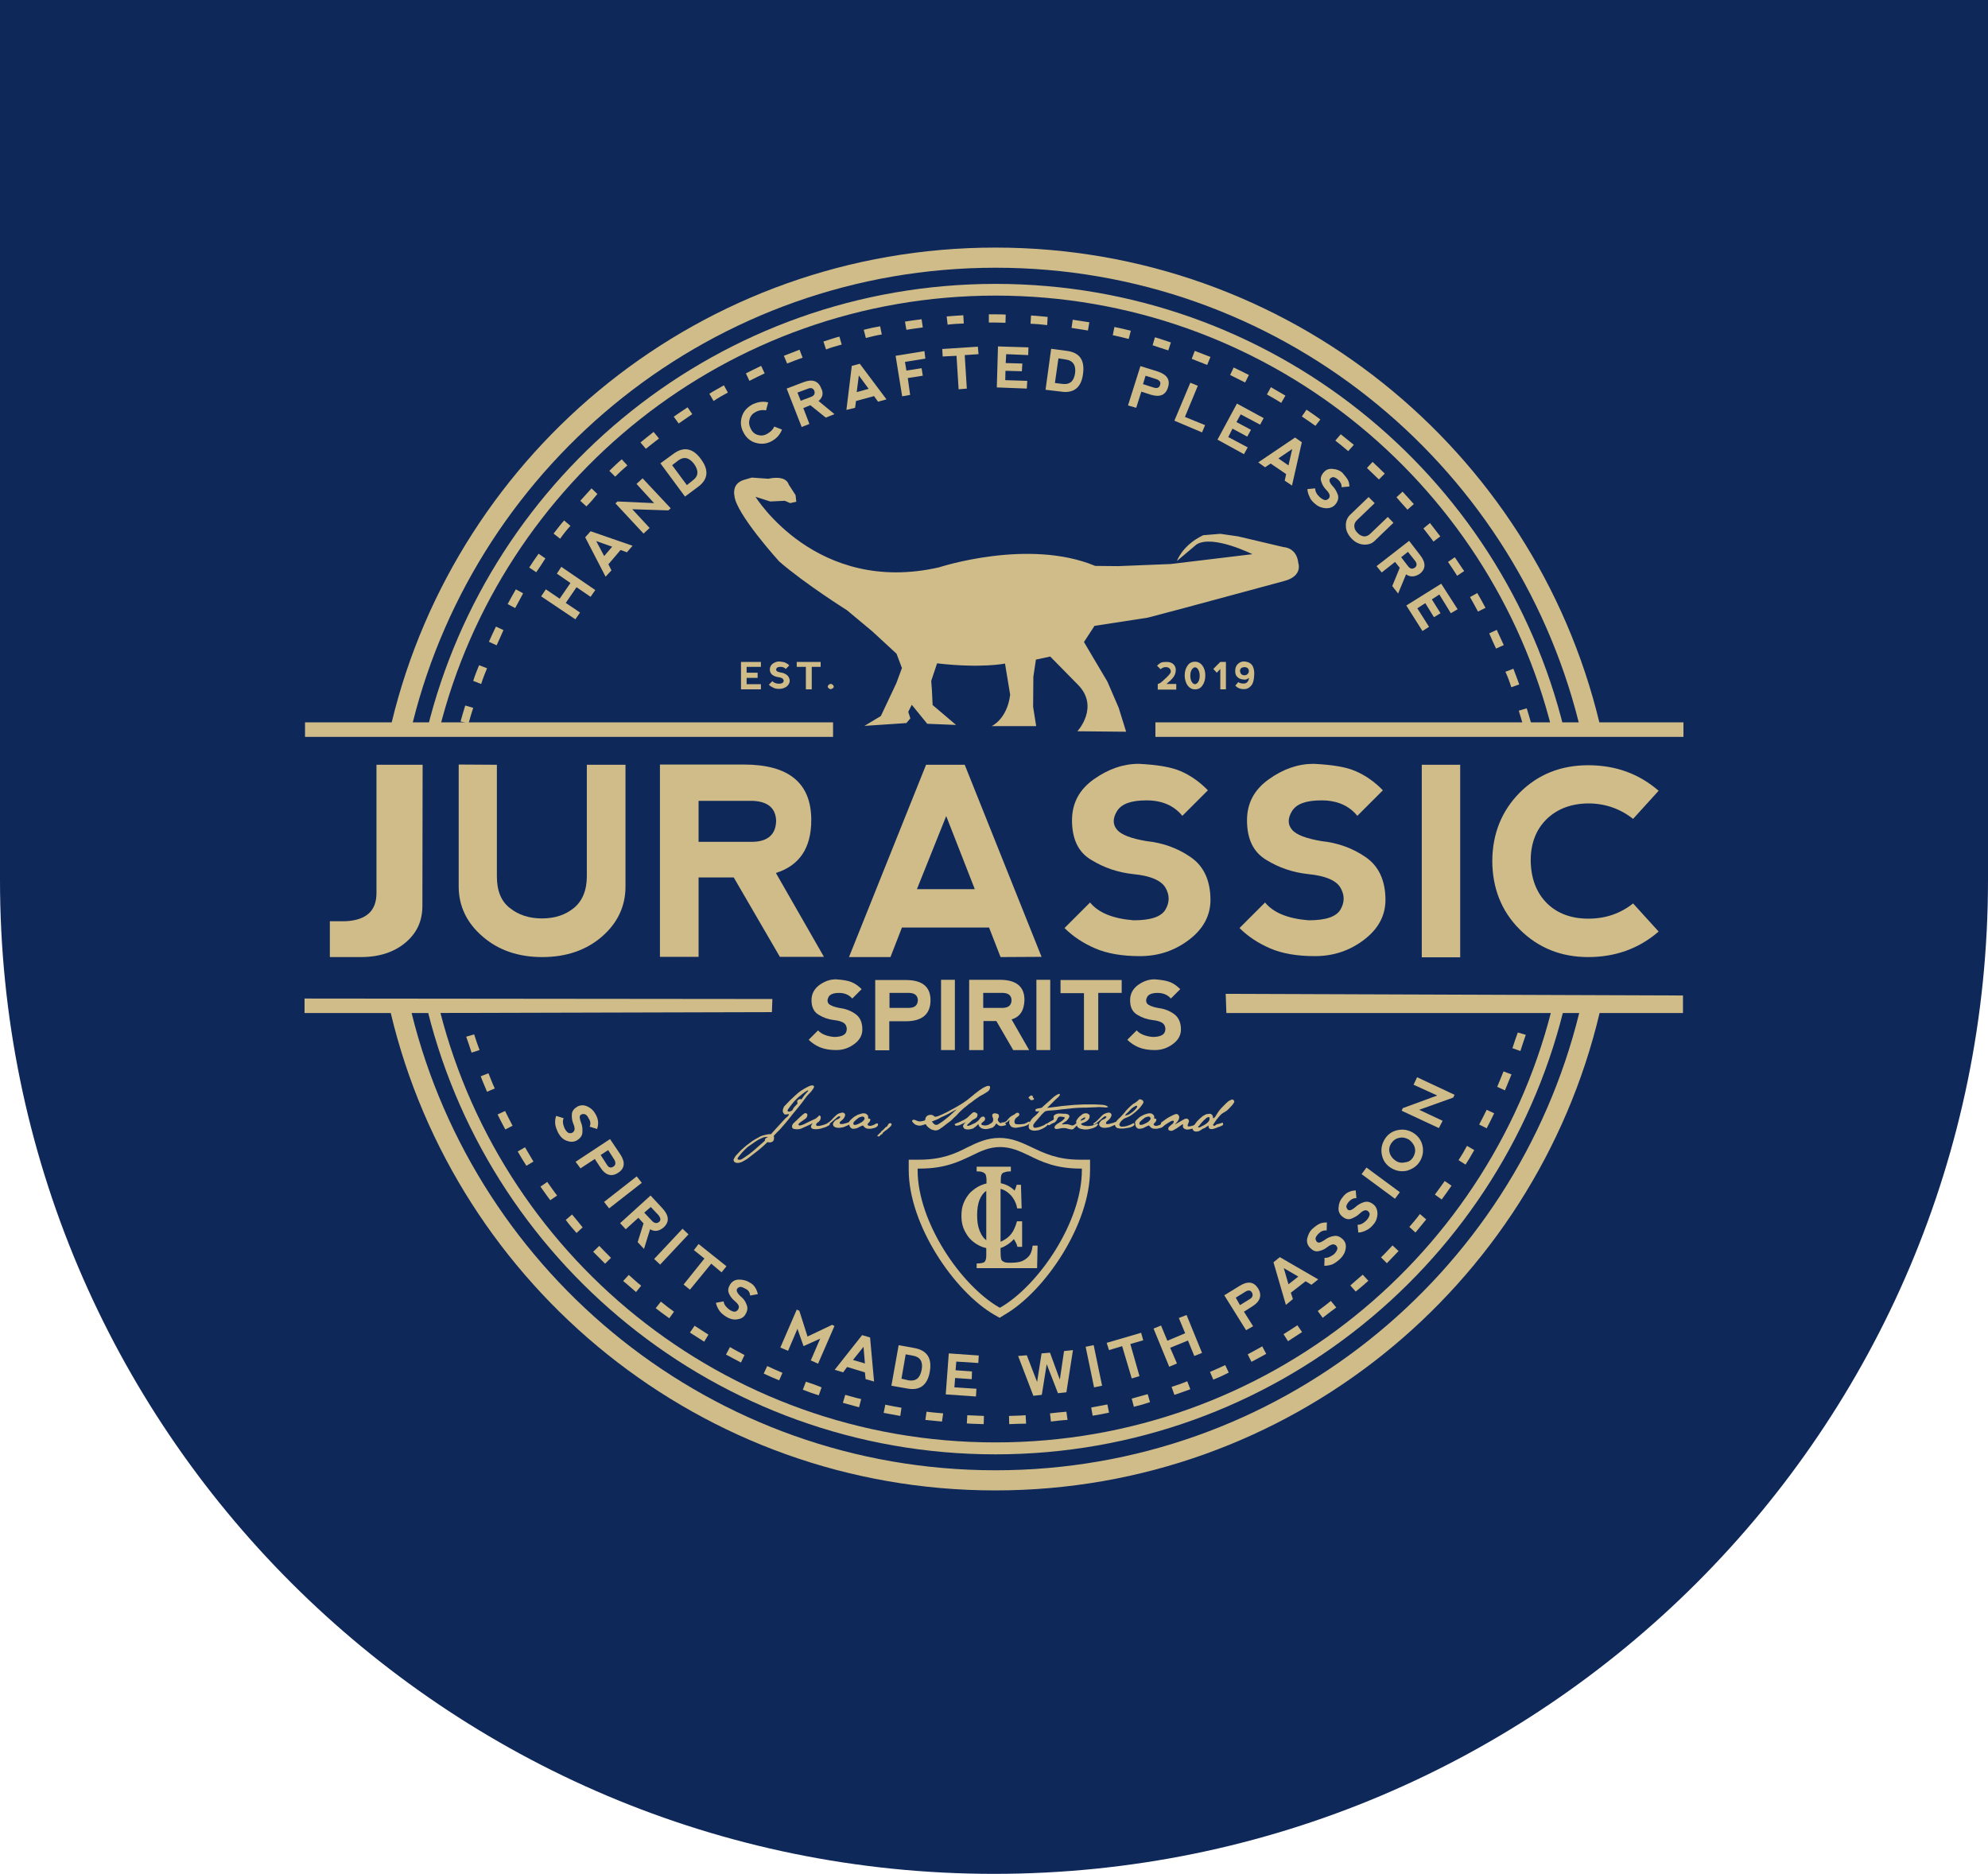 <?xml version="1.0" encoding="UTF-8"?>
<!-- Generator: Adobe Illustrator 27.3.1, SVG Export Plug-In . SVG Version: 6.00 Build 0)  -->
<svg xmlns="http://www.w3.org/2000/svg" xmlns:xlink="http://www.w3.org/1999/xlink" version="1.1" id="Calque_1" x="0px" y="0px" viewBox="0 0 848.6 800" style="enable-background:new 0 0 848.6 800;" xml:space="preserve">
<style type="text/css">
	.st0{fill:#0F285A;}
	.st1{fill:#D0BC88;}
	.st2{fill-rule:evenodd;clip-rule:evenodd;fill:#D0BC88;}
</style>
<path class="st0" d="M4191.6-683.8H2681.2V346.8h1033.5c263.4,0,476.8-213.5,476.8-476.8v0C4191.6-130,4191.6-683.8,4191.6-683.8z"></path>
<path class="st0" d="M0,375.7L0,0h848.6v375.7c0,234.3-190,424.3-424.3,424.3h0C190,800,0,610,0,375.7z"></path>
<g>
	<path class="st1" d="M147.4,393.3c8.8-0.4,13.3-4.3,13.3-12v-54.8h19.7l-0.1,60.2c0,6.6-2.4,11.7-7.3,15.8c-4.8,4-11.1,6.1-19,6.1   h-13.2v-15.3L147.4,393.3L147.4,393.3z"></path>
	<path class="st1" d="M212.1,326.5v47.6c0,6.2,1.8,10.7,5.6,13.6c3.6,2.9,8.2,4.4,13.6,4.4c5.6,0,10-1.5,13.6-4.4   c3.6-2.9,5.6-7.5,5.6-13.6v-47.6H267v52c0,8.4-3.4,15.6-10.1,21.4c-6.7,5.8-15.3,8.7-25.4,8.7c-10.2,0-18.7-2.9-25.4-8.7   c-6.8-5.8-10.3-13-10.3-21.4v-52.1L212.1,326.5L212.1,326.5z"></path>
	<path class="st1" d="M331.2,372.7l20.5,35.8h-18.8l-19.7-33.9h-15v33.9h-16.5v-82.1h35.8c19.1,0,28.8,7.8,28.8,23.7   C346.3,362,341.3,369.5,331.2,372.7 M298.2,359.4h23c6.6-0.1,10-3.2,10.1-9c-0.2-5.4-3.5-8.2-10-8.5h-23.1V359.4z"></path>
	<path class="st1" d="M362.4,408.6l32.9-82.1h16.5l32.8,82l-17.5,0.1l-4.9-12.6h-37.2l-4.9,12.6L362.4,408.6L362.4,408.6z    M403.9,348.4l-12.5,31.2h24.7L403.9,348.4z"></path>
	<path class="st1" d="M503.9,329.2c4.2,1.8,8.1,4.5,11.7,8.2l-10.9,10.9c-3.6-4.4-8.7-6.6-15.3-6.6c-6.6,0-10.7,1.5-12.6,4.6   s-1.8,5.8,0,7.9c1.8,2.2,6.1,3.8,12.6,4.9c6.9,0.7,13.3,3,18.8,6.8c5.6,3.8,8.5,10,8.5,18.3c0,6.6-3,12.3-9,16.9   c-6.1,4.7-13.1,7.1-21.1,7.1c-7.6,0-14-1.1-19.1-3.3c-5.1-2.2-9.5-5.1-13.1-8.7l10.9-10.9c3.6,4.4,9.8,6.9,18.6,7.6   c7.3,0,11.8-1.5,13.6-4.6s1.8-6.2,0-9.3s-6.4-5.1-13.6-5.8c-6.6-0.7-12.6-2.7-18.1-6.1c-5.5-3.2-8.2-8.9-8.2-16.9   c0-7.3,3.1-13.1,9.3-17.5c6.2-4.4,12.6-6.6,19.2-6.6C493.8,326.5,499.7,327.4,503.9,329.2"></path>
	<path class="st1" d="M578.6,329.2c4.2,1.8,8.1,4.5,11.7,8.2l-10.9,10.9c-3.6-4.4-8.7-6.6-15.3-6.6c-6.6,0-10.7,1.5-12.6,4.6   s-1.8,5.8,0,7.9c1.8,2.2,6.1,3.8,12.6,4.9c6.9,0.7,13.3,3,18.8,6.8c5.6,3.8,8.5,10,8.5,18.3c0,6.6-3,12.3-9,16.9   c-6.1,4.7-13.1,7.1-21.1,7.1c-7.6,0-14-1.1-19.1-3.3c-5.1-2.2-9.5-5.1-13.1-8.7l10.9-10.9c3.6,4.4,9.8,6.9,18.6,7.6   c7.3,0,11.8-1.5,13.6-4.6s1.8-6.2,0-9.3s-6.4-5.1-13.6-5.8c-6.6-0.7-12.6-2.7-18.1-6.1c-5.5-3.3-8.2-8.9-8.2-16.9   c0-7.3,3.1-13.1,9.3-17.5c6.3-4.5,12.6-6.6,19.2-6.6C568.6,326.5,574.5,327.4,578.6,329.2"></path>
	<rect x="606.9" y="326.5" class="st1" width="16.4" height="82.2"></rect>
	<path class="st1" d="M648.7,396.8c-7.8-7.8-11.7-17.7-11.7-29.4c0.1-11.5,4-21.2,11.7-29c7.8-7.8,17.6-11.7,29.2-11.7   c11.7,0,21.7,3.6,30.1,10.9l-10.9,12c-5.6-4.4-12-6.6-19.2-6.6c-7.4,0.1-13.3,2.4-17.8,6.8c-4.5,4.5-6.7,10.4-6.7,17.5   c0.1,7.6,2.3,13.6,6.8,18.2c4.5,4.5,10.5,6.7,17.8,6.7c7.4,0,13.7-2.2,19.1-6.5l10.9,12c-8.4,7.3-18.5,10.9-30.1,10.9   C666.3,408.6,656.5,404.6,648.7,396.8"></path>
	<path class="st2" d="M419.9,608c-2.4-0.1-4.8-0.1-7.2-0.3l0.2-3.5c2.4,0.1,4.7,0.2,7.1,0.3L419.9,608z M430.8,608l-0.1-3.5   c2.4-0.1,4.7-0.1,7.1-0.3l0.2,3.6C435.6,607.8,433.1,607.9,430.8,608z M402.1,606.9c-2.4-0.2-4.8-0.5-7.1-0.7l0.5-3.5   c2.4,0.3,4.7,0.5,7.1,0.7L402.1,606.9z M448.6,606.9l-0.4-3.5c2.4-0.3,4.7-0.5,7-0.7l0.5,3.5C453.4,606.3,451.1,606.6,448.6,606.9z    M384.3,604.5c-2.4-0.4-4.7-0.9-7.1-1.3l0.7-3.5c2.3,0.5,4.6,0.9,6.9,1.3L384.3,604.5z M466.4,604.4l-0.6-3.5   c2.4-0.4,4.6-0.9,6.9-1.3l0.7,3.5C471.2,603.6,468.8,604,466.4,604.4z M366.7,600.8c-2.3-0.6-4.6-1.3-6.9-1.9l1-3.4   c2.3,0.6,4.5,1.3,6.8,1.8L366.7,600.8z M484,600.6l-0.9-3.5c2.3-0.6,4.5-1.3,6.8-1.9l1,3.4C488.6,599.4,486.4,600,484,600.6z    M349.5,595.7c-2.3-0.7-4.5-1.5-6.8-2.4l1.3-3.4c2.3,0.7,4.5,1.5,6.7,2.4L349.5,595.7z M501.3,595.5l-1.2-3.4   c2.3-0.7,4.5-1.5,6.7-2.4l1.3,3.4C505.8,593.9,503.6,594.8,501.3,595.5z M332.6,589.3c-2.3-0.9-4.5-1.9-6.6-2.9l1.5-3.2   c2.2,1,4.3,2,6.5,2.9L332.6,589.3z M517.9,589l-1.4-3.3c2.2-0.9,4.3-1.9,6.5-2.9l1.5,3.2C522.4,587.1,520.2,588.1,517.9,589z    M316.3,581.7c-2.2-1.1-4.3-2.3-6.4-3.4l1.7-3.2c2,1.2,4.2,2.3,6.2,3.4L316.3,581.7z M534.2,581.4l-1.6-3.2   c2.1-1.1,4.2-2.3,6.2-3.4l1.7,3.2C538.4,579.2,536.2,580.3,534.2,581.4z M300.6,572.8c-2-1.3-4-2.5-6.1-3.9l2-2.9   c2,1.3,3.9,2.5,5.9,3.8L300.6,572.8z M549.8,572.6l-1.9-3c2-1.3,4-2.5,5.9-3.8l2,2.9C553.8,570,551.8,571.3,549.8,572.6z    M285.7,562.8c-2-1.4-3.9-2.8-5.8-4.3l2.2-2.8c1.8,1.5,3.7,2.9,5.6,4.3L285.7,562.8z M564.6,562.6l-2.1-2.9   c1.9-1.4,3.8-2.8,5.6-4.3l2.3,2.8C568.5,559.6,566.5,561.1,564.6,562.6z M271.5,551.6c-1.8-1.5-3.6-3.2-5.5-4.7l2.4-2.6   c1.7,1.5,3.5,3.2,5.3,4.6L271.5,551.6z M578.7,551.4l-2.3-2.6c1.7-1.5,3.5-3.1,5.3-4.6l2.4,2.6   C582.4,548.3,580.6,549.9,578.7,551.4z M258.3,539.5c-1.7-1.7-3.4-3.4-5.1-5.1l2.6-2.5c1.6,1.7,3.3,3.4,5,5.1L258.3,539.5z    M592,539.3l-2.5-2.5c1.7-1.6,3.3-3.4,4.9-5.1l2.6,2.4C595.3,535.9,593.7,537.5,592,539.3z M246.1,526.4c-1.5-1.8-3.2-3.6-4.6-5.6   l2.7-2.3c1.5,1.8,3,3.6,4.5,5.5L246.1,526.4z M604.2,526.2l-2.6-2.4c1.5-1.7,3.1-3.6,4.5-5.5l2.7,2.3   C607.3,522.4,605.8,524.3,604.2,526.2z M234.9,512.4c-1.5-1.9-2.8-3.9-4.2-5.8l2.9-2c1.4,1.9,2.7,3.9,4.2,5.8L234.9,512.4z    M615.4,512.1l-2.9-2.1c1.4-1.9,2.8-3.8,4.2-5.8l2.9,2C618.2,508.2,616.9,510.1,615.4,512.1z M224.7,497.7c-1.3-2-2.5-4-3.7-6.1   l3.1-1.8c1.2,2,2.4,4,3.6,6.1L224.7,497.7z M625.6,497.2l-3-1.9c1.3-2,2.5-4,3.6-6.1l3.1,1.8C628.1,493.1,626.9,495.2,625.6,497.2z    M215.7,482.2c-1.1-2.1-2.3-4.3-3.3-6.4l3.2-1.5c1,2.1,2.1,4.2,3.2,6.3L215.7,482.2z M634.6,481.7l-3.2-1.6   c1.1-2.1,2.2-4.2,3.2-6.3l3.2,1.5C636.8,477.4,635.7,479.6,634.6,481.7z M207.9,466.1c-0.9-2.2-1.9-4.4-2.7-6.6l3.3-1.3   c0.9,2.2,1.7,4.4,2.7,6.5L207.9,466.1z M642.4,465.5l-3.3-1.5c0.9-2.2,1.8-4.3,2.7-6.6l3.4,1.3C644.3,461,643.3,463.2,642.4,465.5z    M201.3,449.4c-0.7-2.3-1.5-4.5-2.3-6.8l3.4-1c0.7,2.3,1.5,4.5,2.3,6.7L201.3,449.4z M649,448.7l-3.4-1.2c0.7-2.3,1.5-4.5,2.3-6.7   l3.4,1C650.5,444.2,649.7,446.4,649,448.7z M650.3,310.2c-0.6-2.3-1.3-4.5-2-6.8l3.4-1c0.7,2.3,1.4,4.5,2,6.8L650.3,310.2z    M200,308.9l-3.4-0.9c0.6-2.3,1.3-4.5,2-6.8l3.4,1C201.3,304.3,200.6,306.6,200,308.9z M645.1,293.4c-0.7-2.3-1.5-4.5-2.5-6.6   l3.4-1.3c0.9,2.3,1.7,4.5,2.5,6.7L645.1,293.4z M205.4,292l-3.4-1.3c0.7-2.3,1.6-4.5,2.5-6.7l3.4,1.3   C207,287.5,206.1,289.7,205.4,292z M638.6,276.9c-1-2.2-2-4.3-2.9-6.5l3.2-1.5c1,2.2,2,4.3,3,6.5L638.6,276.9z M212,275.5l-3.3-1.5   c1-2.3,2-4.4,3-6.5l3.2,1.5C214,271.2,212.9,273.4,212,275.5z M630.9,261.1c-1.1-2.1-2.3-4.2-3.4-6.2l3.1-1.7   c1.2,2.1,2.4,4.2,3.5,6.3L630.9,261.1z M219.9,259.6l-3.2-1.7c1.1-2.1,2.3-4.2,3.5-6.3l3.1,1.7C222.2,255.5,221,257.5,219.9,259.6z    M622,245.8c-1.3-2-2.5-3.9-3.9-5.9l2.9-2c1.4,2,2.6,4,4,5.9L622,245.8z M228.9,244.3l-3-2c1.3-2,2.6-4,4-5.9l2.9,2   C231.6,240.4,230.2,242.4,228.9,244.3z M611.9,231.2c-1.4-1.9-2.8-3.7-4.3-5.6l2.8-2.3c1.5,1.9,2.9,3.8,4.4,5.7L611.9,231.2z    M239.1,230l-2.8-2.2c1.5-1.9,2.9-3.8,4.5-5.6l2.7,2.3C242,226.1,240.5,228,239.1,230z M600.8,217.6c-1.5-1.7-3.2-3.5-4.7-5.3   l2.6-2.4c1.6,1.7,3.2,3.5,4.8,5.3L600.8,217.6z M250.3,216.2l-2.6-2.4c1.5-1.7,3.2-3.5,4.8-5.3l2.5,2.4   C253.5,212.8,252,214.5,250.3,216.2z M588.6,204.7c-1.7-1.6-3.4-3.3-5.1-4.9l2.4-2.6c1.7,1.6,3.5,3.3,5.2,5L588.6,204.7z    M262.6,203.5l-2.5-2.5c1.7-1.6,3.5-3.4,5.3-4.9l2.4,2.6C266,200.2,264.3,201.8,262.6,203.5z M575.5,192.6c-1.7-1.5-3.6-3-5.5-4.5   l2.3-2.7c1.9,1.5,3.7,3,5.6,4.5L575.5,192.6z M275.7,191.6l-2.3-2.7c1.8-1.5,3.7-3,5.6-4.5l2.3,2.8   C279.4,188.6,277.5,190.2,275.7,191.6z M561.5,181.8c-1.9-1.4-3.9-2.7-5.8-4l2-2.9c2,1.4,3.9,2.6,5.9,4.2L561.5,181.8z    M289.7,180.8l-2.1-2.9c2-1.4,3.9-2.7,5.9-4l2,2.9C293.5,178.2,291.6,179.5,289.7,180.8z M546.9,172c-2-1.3-4-2.4-6.1-3.6l1.7-3.1   c2.1,1.2,4.2,2.4,6.2,3.6L546.9,172z M304.6,171.2l-1.8-3.1c2-1.3,4.2-2.4,6.2-3.6l1.7,3.1C308.6,168.7,306.5,169.9,304.6,171.2z    M531.5,163.3c-2.1-1-4.3-2.2-6.4-3.2l1.5-3.2c2.2,1,4.3,2.1,6.5,3.2L531.5,163.3z M319.9,162.6l-1.5-3.2c2.1-1,4.3-2.2,6.5-3.2   l1.5,3.2C324.2,160.4,322.1,161.5,319.9,162.6z M515.3,155.8c-2.2-0.9-4.4-1.7-6.6-2.6l1.3-3.4c2.3,0.9,4.5,1.7,6.7,2.6   L515.3,155.8z M336,155.2l-1.4-3.3c2.3-0.9,4.5-1.7,6.7-2.6l1.3,3.4C340.4,153.5,338.2,154.3,336,155.2z M498.7,149.6   c-2.3-0.7-4.5-1.5-6.7-2.2l1-3.4c2.3,0.6,4.5,1.5,6.8,2.2L498.7,149.6z M352.6,149.2l-1.1-3.4c2.3-0.7,4.5-1.5,6.8-2.1l1,3.4   C357.2,147.7,354.8,148.3,352.6,149.2z M481.8,144.7c-2.3-0.6-4.5-1.1-6.8-1.6l0.7-3.5c2.4,0.5,4.7,1,7,1.6L481.8,144.7z    M369.6,144.3l-0.9-3.5c2.3-0.6,4.6-1.1,7-1.5l0.7,3.5C374.3,143.1,371.9,143.7,369.6,144.3z M464.4,141.1c-2.3-0.4-4.6-0.7-7-1.1   l0.5-3.5c2.4,0.4,4.8,0.7,7.1,1.1L464.4,141.1z M386.9,140.8l-0.6-3.5c2.4-0.4,4.7-0.7,7.1-1l0.5,3.5   C391.6,140.1,389.3,140.4,386.9,140.8z M447,138.8c-2.4-0.3-4.7-0.5-7.1-0.6l0.2-3.5c2.4,0.1,4.8,0.4,7.1,0.6L447,138.8z    M404.5,138.6l-0.4-3.5c2.4-0.2,4.8-0.4,7.1-0.5l0.2,3.5C409.2,138.2,406.8,138.3,404.5,138.6z M429.2,137.8   c-1.5,0-2.8-0.1-4.3-0.1h-2.8v-3.5h2.9c1.5,0,2.9,0,4.3,0.1L429.2,137.8z"></path>
	<path class="st1" d="M663.4,426.7C638.2,535.1,541.1,615.8,425,615.8c-116.1,0.1-213.2-80.6-238.4-189.1h-5.2   c25.3,111.2,124.8,194.2,243.5,194.2s218.3-83,243.6-194.2H663.4L663.4,426.7z"></path>
	<path class="st1" d="M187.5,311.6C214.1,205.1,310.4,126.2,425,126.2S636,205.1,662.5,311.6h5.2C641.2,202.3,542.5,121.2,425,121.2   s-216,81.1-242.7,190.4H187.5z"></path>
	<path class="st2" d="M682.7,308.4C654.6,192.1,550,105.7,424.9,105.7s-229.6,86.4-257.7,202.7h-37v6.2h225.4v-6.2H176.2   C204.1,196.9,304.9,114.3,425,114.3c120.2,0,220.9,82.6,248.9,194.1H493.2v6.2h225.4v-6.2H682.7z"></path>
	<path class="st2" d="M523.5,432.5h150.6c-27.6,112.1-128.6,195.2-249.2,195.2s-221.5-83.2-249.2-195.2l153.8-0.4l0.2-5.6L130,426.3   v6.2h36.8c27.8,116.8,132.7,203.8,258,203.8c125.4,0,230.3-87,258-203.8h35.6v-7.5l-195.2-0.7L523.5,432.5z"></path>
	<polygon class="st1" points="245.6,264.4 231,254.6 233,251.6 238.9,255.6 243.5,248.9 237.7,244.9 239.6,242 254.1,251.9    252.1,254.8 246.1,250.7 241.5,257.4 247.6,261.5  "></polygon>
	<path class="st1" d="M258.5,246.2l-8.7-16.8l2.3-2.6l17.9,6.2l-2.4,2.8l-2.7-1l-5.2,6.1l1.3,2.6L258.5,246.2z M254.5,231l3.4,6.4   l3.4-4L254.5,231z"></path>
	<polygon class="st1" points="274.7,227.8 262.7,214.9 263.6,214.1 279.2,214.8 271.7,206.6 274.3,204.2 286.3,217 285.3,217.9    269.9,217.4 277.3,225.4  "></polygon>
	<path class="st1" d="M292.4,212l-10.5-14.2l5.5-4c4.4-3.3,8.4-2.5,11.8,2.2c3.5,4.7,3.1,8.7-1.3,11.9L292.4,212z M295.7,205.1   c2.5-1.8,2.6-4.2,0.6-7c-2.1-2.8-4.4-3.3-6.8-1.5l-2.6,2l6.3,8.5L295.7,205.1z"></path>
	<path class="st1" d="M322.4,189c-2.3-0.7-4-2.3-5.1-4.5c-1.2-2.3-1.3-4.5-0.6-6.7c0.7-2.3,2.3-3.9,4.4-5.1c2.3-1.1,4.5-1.5,6.8-0.9   l-0.9,3.4c-1.5-0.3-2.9-0.1-4.3,0.6c-1.4,0.7-2.3,1.7-2.7,3.1c-0.4,1.3-0.3,2.6,0.4,4c0.7,1.5,1.7,2.4,3.1,2.8   c1.3,0.4,2.6,0.3,4-0.5s2.4-1.7,3-3.1l3.3,1.3c-0.9,2.3-2.4,3.9-4.7,5.1C326.9,189.6,324.7,189.7,322.4,189"></path>
	<path class="st1" d="M349.4,171.2l6.8,5.6l-3.7,1.5l-6.6-5.3l-3,1.2l2.6,6.8l-3.3,1.3l-6.4-16.4l7.1-2.7c3.8-1.5,6.4-0.6,7.6,2.5   C351.7,167.9,351.1,169.8,349.4,171.2 M341.8,171.1l4.5-1.7c1.3-0.5,1.7-1.4,1.3-2.6c-0.5-1-1.3-1.4-2.6-0.9l-4.6,1.7L341.8,171.1z   "></path>
	<path class="st1" d="M361.3,175l2.3-18.8l3.4-0.9l11.4,15.2l-3.6,1l-1.7-2.4l-7.7,2.1l-0.4,2.9L361.3,175z M366.6,160.3l-0.9,7.1   l5.1-1.4L366.6,160.3z"></path>
	<polygon class="st1" points="385.1,169.2 382.3,151.9 394.6,149.9 395,153.1 386.3,154.5 386.9,158.2 393.4,157.2 393.9,160.4    387.5,161.4 388.5,168.6  "></polygon>
	<polygon class="st1" points="417.4,148 417.7,151.2 411.8,151.6 412.7,165.9 409.2,166.2 408.3,151.9 402.4,152.2 402.2,149  "></polygon>
	<polygon class="st1" points="425.5,165.4 426,147.9 439,148.3 438.9,151.6 429.5,151.2 429.3,155 436.4,155.2 436.2,158.5    429.2,158.3 429.1,162.3 438.5,162.6 438.3,165.9  "></polygon>
	<path class="st1" d="M446.3,166.4l2.4-17.5l6.7,0.9c5.5,0.7,7.7,4,6.9,9.8c-0.7,5.8-3.9,8.4-9.3,7.6L446.3,166.4z M453.5,163.9   c3.1,0.4,4.9-1.1,5.4-4.5s-0.9-5.5-3.9-5.9l-3.2-0.5l-1.5,10.5L453.5,163.9z"></path>
	<path class="st1" d="M481.5,173.1l5.3-16.8l7.4,2.3c3.9,1.3,5.4,3.5,4.4,6.7c-1,3.4-3.5,4.4-7.4,3.2l-4-1.3l-2.2,6.9L481.5,173.1z    M487.9,164l4.7,1.5c1.4,0.4,2.3,0,2.6-1.2c0.4-1.1-0.2-1.9-1.5-2.4l-4.7-1.5L487.9,164z"></path>
	<polygon class="st1" points="511.3,164.7 505.8,178 514.4,181.5 513.1,184.6 501.3,179.6 508.1,163.4  "></polygon>
	<polygon class="st1" points="519.7,187.7 528,172.3 539.4,178.5 537.9,181.3 529.6,176.9 527.8,180.2 534,183.5 532.4,186.4    526.1,183 524.3,186.6 532.6,191 531,193.9  "></polygon>
	<path class="st1" d="M537.1,197.4l15.7-10.6l2.9,2l-4.2,18.5l-3.1-2.1l0.6-2.8l-6.6-4.5l-2.4,1.6L537.1,197.4z M551.6,191.7l-5.9,4   l4.3,3L551.6,191.7z"></path>
	<path class="st1" d="M575.3,204.8c0.5,0.9,0.7,1.9,0.7,2.9l-3.3,0.3c0-1.3-0.5-2.3-1.5-3.2c-1-0.9-2-1.3-2.6-1   c-0.7,0.3-1.1,0.6-1.1,1.3s0.5,1.5,1.4,2.5c1,1,1.7,2.3,2.2,3.7c0.4,1.4,0,2.8-1.2,4.2c-0.9,1-2.2,1.5-3.8,1.5   c-1.6-0.1-3.2-0.6-4.5-1.7c-1.3-1-2.2-2.1-2.6-3.2c-0.5-1-0.9-2.2-0.9-3.3l3.3-0.3c0,1.3,0.6,2.5,2,3.8c1.2,1,2.2,1.4,2.9,1.1   s1.2-0.7,1.3-1.5c0.1-0.7-0.4-1.7-1.5-2.8c-1-1-1.7-2.2-2.1-3.5c-0.5-1.3-0.1-2.6,1-3.9c1-1.2,2.3-1.7,3.9-1.5   c1.6,0.1,2.9,0.6,4,1.5C574,203,574.8,203.9,575.3,204.8"></path>
	<path class="st1" d="M586.8,214.8l-7.4,7.1c-1,0.9-1.4,1.9-1.3,2.9c0.1,1,0.5,1.9,1.4,2.7c0.7,0.9,1.7,1.3,2.6,1.5   c1,0.1,2-0.3,2.9-1.2l7.4-7.1l2.4,2.5l-8,7.7c-1.3,1.3-2.9,1.7-4.8,1.6c-1.9-0.2-3.6-1-5.1-2.6c-1.5-1.6-2.4-3.4-2.4-5.3   c-0.1-1.9,0.5-3.5,1.7-4.7l8-7.7L586.8,214.8z"></path>
	<path class="st1" d="M600.2,245.2l-3.4,8.2l-2.5-3.2l3.2-7.8l-2-2.5l-5.7,4.5l-2.2-2.7l13.9-10.8l4.7,6.1c2.5,3.2,2.5,5.9-0.2,8   C604,246.3,602,246.5,600.2,245.2 M598.1,237.9l3,3.9c0.9,1.1,1.8,1.3,2.9,0.5c0.9-0.7,0.9-1.7,0.1-2.8l-3.1-3.9L598.1,237.9z"></path>
	<polygon class="st1" points="600.3,258.5 615.2,249.2 622.2,260.1 619.3,261.8 614.4,253.8 611.2,255.9 614.9,261.8 612.1,263.5    608.4,257.5 605,259.7 610,267.6 607.2,269.4  "></polygon>
	<path class="st1" d="M255.3,478.9c0.1,1-0.1,2-0.4,3.1l-3.2-1c0.5-1.1,0.4-2.3-0.4-3.5c-0.6-1.3-1.4-1.9-2.2-1.9s-1.3,0.3-1.5,0.7   c-0.3,0.6-0.1,1.5,0.4,2.9c0.6,1.4,0.7,2.8,0.6,4.3c-0.1,1.5-1,2.6-2.6,3.5c-1.3,0.6-2.6,0.6-4.2,0c-1.5-0.6-2.6-1.7-3.5-3.3   c-0.7-1.5-1.2-2.7-1.3-3.9c-0.1-1.2,0-2.3,0.4-3.4l3.2,1c-0.5,1.1-0.4,2.5,0.4,4.3c0.7,1.4,1.5,2.1,2.3,2.1s1.4-0.3,1.7-0.9   c0.4-0.6,0.4-1.7-0.3-3.2c-0.5-1.3-0.7-2.6-0.6-4s0.9-2.4,2.4-3.3c1.4-0.7,2.8-0.7,4.3,0c1.5,0.7,2.5,1.7,3.2,2.9   C254.9,476.7,255.2,477.9,255.3,478.9"></path>
	<path class="st1" d="M245.7,496l14.7-9.7l4.3,6.4c2.3,3.4,2,6.1-0.7,7.9c-2.9,2-5.6,1.2-7.8-2.3l-2.3-3.5l-6.1,4L245.7,496z    M256.4,493.1l2.7,4.2c0.7,1.2,1.7,1.5,2.8,0.7c0.9-0.6,1-1.5,0.4-2.8l-2.7-4.2L256.4,493.1z"></path>
	
		<rect x="256.9" y="507.4" transform="matrix(0.788 -0.616 0.616 0.788 -257.147 271.55)" class="st1" width="17.7" height="3.5"></rect>
	<path class="st1" d="M277.5,524.8l-2.6,8.4l-2.7-2.9l2.5-8l-2.2-2.4l-5.4,4.9l-2.4-2.6l13-11.8l5.2,5.6c2.7,3,2.9,5.7,0.4,8   C281.4,525.6,279.5,526,277.5,524.8 M275,517.7l3.4,3.6c1,1,2,1.1,2.9,0.4c0.9-0.7,0.7-1.7-0.1-2.8l-3.4-3.6L275,517.7z"></path>
	
		<rect x="277.9" y="530.5" transform="matrix(0.684 -0.729 0.729 0.684 -297.583 377.215)" class="st1" width="17.7" height="3.5"></rect>
	<polygon class="st1" points="310.1,540.6 308,543.2 303.6,539.5 294.5,550.6 291.8,548.4 300.7,537.3 296.2,533.7 298.2,531.1  "></polygon>
	<path class="st1" d="M322.3,549.6c0.5,0.7,0.9,1.7,1.2,2.9l-3.3,0.6c-0.1-1.3-0.7-2.3-2-2.9c-1.2-0.7-2.1-1-2.8-0.6   c-0.7,0.4-1,0.7-0.9,1.5c0.1,0.6,0.6,1.4,1.7,2.4c1.2,0.9,2,2.1,2.5,3.5c0.6,1.4,0.4,2.7-0.6,4.3c-0.7,1.2-2,1.8-3.6,2   s-3.2-0.3-4.6-1.2c-1.4-0.9-2.4-1.8-3-2.8c-0.6-1-1.1-2-1.3-3.1l3.3-0.6c0.1,1.3,1,2.4,2.4,3.5c1.3,0.9,2.3,1.1,3,0.7   c0.6-0.4,1-0.9,1.1-1.7c0.1-0.7-0.5-1.6-1.7-2.6c-1.1-0.9-2-2-2.5-3.2c-0.6-1.3-0.4-2.5,0.5-4c0.9-1.3,2.1-2,3.7-2s3,0.3,4.2,1   C320.8,547.9,321.8,548.7,322.3,549.6"></path>
	<polygon class="st1" points="333.1,575.3 340.1,559.1 341.2,559.6 344.7,570.6 355.2,565.6 356.2,566.1 349.2,582.2 346.1,580.8    350.1,571.5 343,574.7 340.4,567.3 336.4,576.7  "></polygon>
	<path class="st1" d="M356.3,584.8l11.7-14.8l3.4,1l1.7,18.8l-3.6-1l-0.3-2.9l-7.6-2.3l-1.7,2.3L356.3,584.8z M368.6,575l-4.5,5.6   l5.1,1.5L368.6,575z"></path>
	<path class="st1" d="M380.5,591.6l3.1-17.3l6.7,1.2c5.4,1,7.6,4.3,6.6,10.1c-1,5.8-4.3,8.2-9.6,7.2L380.5,591.6z M387.8,589.3   c3.1,0.5,4.9-0.9,5.6-4.4s-0.6-5.6-3.6-6.1l-3.2-0.6l-1.8,10.4L387.8,589.3z"></path>
	<polygon class="st1" points="403.7,595.3 405,577.8 417.8,578.7 417.6,581.9 408.2,581.3 407.9,585 414.9,585.5 414.8,588.8    407.7,588.3 407.4,592.3 416.8,592.9 416.6,596.2  "></polygon>
	<polygon class="st1" points="446.8,582.4 444.7,595.5 441.1,595.9 434.6,578.9 438.3,578.6 442.7,590 444.6,577.8 448.2,577.5    452.4,589 454.2,576.8 458,576.4 455.2,594.4 451.6,594.8  "></polygon>
	
		<rect x="465.2" y="574.6" transform="matrix(0.979 -0.203 0.203 0.979 -108.657 106.879)" class="st1" width="3.5" height="17.7"></rect>
	<polygon class="st1" points="487.1,569 488,572.2 482.5,573.8 486.4,587.5 483.1,588.5 479,574.7 473.4,576.4 472.4,573.3  "></polygon>
	<polygon class="st1" points="499.1,583.5 492.4,567.2 495.6,565.9 498.3,572.4 505.9,569.2 503.2,562.7 506.5,561.4 513.1,577.6    509.8,578.9 507.1,572.3 499.5,575.4 502.4,582.1  "></polygon>
	<path class="st1" d="M531.9,567.9l-9.3-14.9l6.5-4c3.5-2.2,6.1-1.8,7.9,1c1.8,2.9,1,5.6-2.4,7.7L531,560l3.9,6.2L531.9,567.9z    M529.3,557.2l4.2-2.6c1.2-0.7,1.5-1.7,0.9-2.8c-0.6-1-1.5-1.1-2.7-0.4l-4.2,2.6L529.3,557.2z"></path>
	<path class="st1" d="M548.9,557.1l-5.3-18.2l2.7-2.2l16.4,9.5l-2.9,2.3l-2.5-1.5l-6.3,4.9l0.9,2.7L548.9,557.1z M548,541.4l2,6.9   l4.2-3.3L548,541.4z"></path>
	<path class="st1" d="M563.4,522.4c0.9-0.4,1.9-0.5,3-0.5l-0.1,3.4c-1.3-0.1-2.4,0.3-3.4,1.3c-1,1-1.5,1.8-1.3,2.6   c0.2,0.7,0.6,1.2,1.2,1.3c0.6,0.1,1.5-0.4,2.6-1.1c1.2-0.9,2.5-1.5,3.9-1.7c1.5-0.3,2.8,0.3,4,1.5c1,1,1.4,2.4,1.1,3.9   c-0.2,1.6-1,3-2.3,4.3c-1.2,1.1-2.3,1.9-3.4,2.4c-1.1,0.4-2.3,0.6-3.4,0.6l0.1-3.4c1.3,0.1,2.5-0.4,4-1.5c1.1-1.1,1.5-2,1.5-2.7   c-0.2-0.7-0.6-1.3-1.4-1.5c-0.7-0.2-1.7,0.2-2.9,1.1c-1.1,0.9-2.4,1.5-3.6,1.7c-1.3,0.4-2.6-0.1-3.8-1.4c-1.1-1.1-1.5-2.5-1.2-4   c0.4-1.5,1-2.9,2-3.9C561.4,523.6,562.4,522.8,563.4,522.4"></path>
	<path class="st1" d="M575.8,508.9c0.9-0.5,1.9-0.6,2.9-0.7l0.3,3.3c-1.3,0-2.3,0.5-3.2,1.5c-0.9,1-1.3,2-1,2.6   c0.3,0.7,0.6,1.1,1.3,1.1c0.6,0,1.5-0.5,2.5-1.4c1.1-1,2.4-1.7,3.7-2.1c1.5-0.4,2.8,0,4.2,1.2c1,0.9,1.5,2.3,1.5,3.9   c-0.1,1.6-0.6,3.2-1.7,4.4c-1,1.3-2.1,2.1-3.2,2.6c-1,0.5-2.2,0.9-3.3,0.9l-0.3-3.3c1.3,0,2.5-0.6,3.9-2c1-1.2,1.4-2.2,1.2-2.9   c-0.3-0.7-0.7-1.2-1.5-1.3c-0.7-0.1-1.7,0.4-2.8,1.5c-1,1-2.3,1.6-3.5,2.1c-1.3,0.5-2.6,0.1-3.9-1c-1.2-1-1.7-2.4-1.5-3.9   c0.1-1.6,0.6-2.9,1.5-4C573.9,510,574.9,509.2,575.8,508.9"></path>
	
		<rect x="587.3" y="496.3" transform="matrix(0.594 -0.805 0.805 0.594 -167.166 679.245)" class="st1" width="3.5" height="17.7"></rect>
	<path class="st1" d="M600.6,499.8c-2.3,0.5-4.5,0.2-6.7-1.1s-3.5-3.2-4-5.5c-0.5-2.3-0.2-4.5,1.1-6.7s3.2-3.5,5.5-4   c2.3-0.5,4.5-0.2,6.7,1.1c2.1,1.3,3.5,3.2,4,5.5c0.5,2.3,0.2,4.5-1.1,6.7C604.8,497.9,602.9,499.1,600.6,499.8 M603.3,493.9   c0.7-1.3,1-2.6,0.6-4c-0.4-1.4-1.3-2.5-2.5-3.4c-1.3-0.7-2.6-1.1-4.2-0.7c-1.5,0.3-2.5,1.1-3.4,2.4c-0.8,1.3-1,2.6-0.6,4   c0.4,1.4,1.3,2.5,2.5,3.3c1.3,0.9,2.6,1.1,4.2,0.7C601.3,496.1,602.5,495.3,603.3,493.9z"></path>
	<polygon class="st1" points="614.2,481.6 598.3,474.2 598.8,473.1 613.5,467.7 603.4,463.1 604.9,459.9 620.9,467.4 620.3,468.6    605.8,473.8 615.8,478.5  "></polygon>
	<path class="st2" d="M420.8,501.6c0.1,0.5,0.3,1.1,0.3,2v2.6c1.3-0.5,3.6-1.1,6.1-0.3v-2.4c0-0.9,0.1-1.5,0.3-2   c0.2-0.5,0.6-0.9,1.3-1c0.6-0.3,1.5-0.4,2.7-0.4v-2h-14.6v2c1.3,0,2.2,0.1,2.7,0.4C420.2,500.8,420.6,501.1,420.8,501.6"></path>
	<path class="st2" d="M440.8,531.8c-0.3,2.3-0.9,3.9-2,4.9c-1,1-2.2,1.7-3.4,2c-1.3,0.3-2.6,0.4-4.3,0.4c-1.3,0-2.3-0.1-2.8-0.5   c-0.6-0.3-0.9-0.7-1-1.3c-0.1-0.6-0.2-1.5-0.2-2.8v-4.3v-6.2v-15.8v-1c-1.3-0.4-3.6-0.7-6.1,0.1v1v15.8v6.2v5.8   c0,1.3-0.3,2.2-0.7,2.6c-0.5,0.5-1.6,0.7-3.4,0.7v2h25.8l0.2-9.6C442.7,531.8,440.8,531.8,440.8,531.8z"></path>
	<path class="st2" d="M421.5,529.8c-0.4-0.3-0.9-0.6-1.3-1c-0.9-0.9-1.6-2.2-2.2-3.8c-0.6-1.6-0.9-3.7-0.9-6.2s0.3-4.7,1-6.5   c0.7-1.7,1.6-3,2.8-3.8c1.2-0.9,2.6-1.2,4.1-1.2c1.4,0,2.7,0.3,4,1c1.2,0.7,2.4,1.7,3.3,3c0.9,1.3,1.6,2.8,1.9,4.6h1.9l-0.3-10.1   h-1.8c-0.3,1.1-0.6,1.9-0.9,2.5c-2.2-2.2-5.1-3.4-8.5-3.4c-2.1,0-4,0.3-5.8,1.1c-1.7,0.7-3.2,1.8-4.6,3.1c-1.2,1.3-2.2,2.8-2.9,4.6   c-0.7,1.7-0.9,3.5-0.9,5.5c0,2.7,0.6,5.1,1.9,7.2c1.2,2.2,2.9,3.8,5,5c1.2,0.7,2.5,1.2,4,1.5L421.5,529.8z"></path>
	<path class="st2" d="M434.1,521.4c-0.4,1.5-0.9,2.8-1.7,4.3c-0.9,1.5-2,2.6-3.5,3.5c-1.4,0.9-2.9,1.5-4.7,1.5   c-0.7,0-1.6-0.1-2.5-0.5c-0.2-0.1-0.5-0.2-0.6-0.3v3.1c0.7,0.1,1.5,0.2,2.4,0.2c2.4,0,4.3-0.4,5.6-1.3c1.4-0.7,2.6-1.7,3.7-2.9   c0.6,1,1.2,2,1.5,3.3h2v-10.9H434.1L434.1,521.4z"></path>
	<path class="st1" d="M426.7,488.4c4.8,0,8.6,1.8,12.7,3.8c5.3,2.5,11.4,5.5,21.5,5.5h1.9v1.9c0,22.5-18.6,50-35.2,59.6l-1,0.5   l-1-0.5c-16.7-9.6-35.2-37.1-35.2-59.6v-1.9h1.9c10.4,0,16.4-2.9,21.7-5.6C418.1,490.1,421.9,488.4,426.7,488.4z M426.7,487.1   c-5.1,0-9,1.9-13.1,3.9c-5.2,2.5-11,5.4-21.1,5.4h-3.2v3.2c0,22.8,18.9,51,35.9,60.7l1.5,0.9l1.5-0.9c16.9-9.8,35.9-37.9,35.9-60.7   v-3.2h-3.2c-9.8,0-15.7-2.8-20.9-5.3C435.8,489,431.8,487.1,426.7,487.1z"></path>
	<g>
		<g>
			<g>
				<g>
					<path class="st1" d="M426.7,488.4c4.8,0,8.6,1.8,12.7,3.8c5.3,2.5,11.4,5.5,21.5,5.5h1.9v1.9c0,22.5-18.6,50-35.2,59.6l-1,0.5       l-1-0.5c-16.7-9.6-35.2-37.1-35.2-59.6v-1.9h1.9c10.4,0,16.4-2.9,21.7-5.6C418.1,490.1,421.9,488.4,426.7,488.4z M426.7,487.1       c-5.1,0-9,1.9-13.1,3.9c-5.2,2.5-11,5.4-21.1,5.4h-3.2v3.2c0,22.8,18.9,51,35.9,60.7l1.5,0.9l1.5-0.9       c16.9-9.8,35.9-37.9,35.9-60.7v-3.2h-3.2c-9.8,0-15.7-2.8-20.9-5.3C435.8,489,431.8,487.1,426.7,487.1z"></path>
				</g>
			</g>
			<g>
				<g>
					<path class="st1" d="M426.7,562.6l-2.3-1.3c-17.2-10-36.5-38.5-36.5-61.8v-4.4h4.5c9.8,0,15.6-2.7,20.6-5.3       c4.3-2.1,8.4-4,13.6-4c5.4,0,9.5,2,13.8,4c5.1,2.4,10.8,5.3,20.5,5.3h4.4v4.4c0,23.3-19.2,51.8-36.5,61.8L426.7,562.6z        M391.7,498.9v0.7c0,22,18.3,49,34.7,58.5l0.4,0.2l0.4-0.2c16.3-9.5,34.6-36.5,34.6-58.5v-0.7h-0.6c-10.4,0-16.6-2.9-22-5.6       c-4-1.9-7.7-3.6-12.3-3.6c-4.5,0-8.2,1.7-12,3.6c-5.5,2.6-11.5,5.6-22.2,5.6C392.5,498.9,391.7,498.9,391.7,498.9z"></path>
				</g>
			</g>
		</g>
	</g>
	<path class="st1" d="M331.9,481.1c1-1,1.7-1.9,2.3-2.5s1-1.2,1.5-1.5c0.5-0.4,0.7-0.7,0.9-0.9c0.1-0.2,0.2-0.4,0.1-0.5   s-0.3-0.1-0.5,0c-0.3,0.1-0.5,0.1-0.9,0.1s-0.6-0.1-0.7-0.4c-0.2-0.3-0.4-0.5-0.4-0.7c-0.1-0.3-0.1-0.6,0-1   c0.1-0.4,0.3-0.9,0.5-1.3c0.4-0.4,1.2-1.3,2.6-2.7c1.5-1.4,2.6-2.5,3.6-3.3c1-0.7,1.8-1.3,2.4-1.6c0.6-0.4,1.2-0.6,1.7-0.9   c0.6-0.3,1-0.4,1.4-0.5c0.1,0,0.3,0,0.4,0c0.1,0,0.3,0,0.4,0.1c0.2,0.1,0.3,0.2,0.3,0.4v0.1c-0.1,0.3-0.2,0.6-0.5,1   c-0.3,0.4-0.5,0.7-0.9,1.2c-0.4,0.4-0.7,0.7-1,1c-0.4,0.4-0.9,1-1.6,2s-1.7,2.3-2.7,3.5c-1,1.3-2.3,2.7-3.5,4.3s-2.5,3-3.6,4.3   s-1.9,2-2.2,2.3s-0.6,0.7-1.2,1.3c0.2,0.9,0.1,1.5-0.1,2c-0.3,0.4-0.5,0.6-0.9,0.7c-0.4,0.1-0.6,0.2-1,0.1c-0.4,0-0.6-0.1-0.7-0.1   c-1,1-2.4,2.3-4.3,3.8s-3.4,2.6-4.4,3.4c-1,0.6-1.7,1-2.3,1.3c-0.5,0.2-1,0.3-1.5,0.4c-0.6,0-1.1-0.1-1.4-0.3s-0.5-0.5-0.6-0.9   c0.1-0.5,0.4-1,0.7-1.5s1-1.1,1.6-1.8c0.6-0.7,1.5-1.5,2.2-2.1s1.5-1.3,2.4-1.9c0.7-0.6,1.6-1.2,2.5-1.7c0.9-0.5,1.6-0.9,2.2-1.2   c0.5-0.2,1.1-0.4,1.6-0.5c0.5-0.1,1-0.2,1.3-0.3c0.4-0.1,0.9-0.1,1.5-0.1C330,483.2,331,482.1,331.9,481.1 M316.8,492   c-0.7,0.9-1.4,1.6-1.7,2.1s-0.4,0.7-0.1,0.9c0.4,0.1,0.6,0.2,0.9,0.1c0.4,0,0.7-0.2,1.2-0.5c0.5-0.4,1.1-0.7,1.9-1.3   c0.8-0.5,1.7-1.3,2.6-2c1-0.9,2.6-2.3,4.9-4.3c-0.1-0.7,0.4-1.3,1.4-1.6c-0.6-0.1-1.3,0-1.7,0.1c-0.5,0.1-1,0.4-1.5,0.6   s-1.2,0.6-1.8,1c-0.6,0.4-1.4,0.9-2.2,1.5c-0.7,0.5-1.5,1-2,1.5C318.3,490.4,317.7,491.1,316.8,492z M340.4,471.2   c0-0.4,0-0.6-0.1-0.9c-0.1-0.2,0.1-0.5,0.4-0.7c0.3-0.4,0.7-0.4,1.5-0.3c0.3-0.5,0.6-1,1-1.5c0.5-0.6,0.9-1.1,1.3-1.5   c0.4-0.4,0.6-0.6,0.5-0.7c-0.1-0.1-0.3-0.1-0.6,0.1c-0.4,0.2-0.7,0.5-1.3,0.9c-0.5,0.4-1,0.7-1.5,1.2c-0.6,0.4-1.1,0.9-1.7,1.5   c-0.6,0.6-1.3,1.3-1.8,2c-0.6,0.7-1.1,1.5-1.5,2c-0.4,0.5-0.5,0.9-0.4,1c0.1,0.2,0.4,0.3,0.6,0.3c0.3-0.1,0.6-0.1,0.9-0.3   c0.4-0.1,0.6-0.4,0.7-0.6C338.5,473.2,339.1,472.5,340.4,471.2z"></path>
	<path class="st1" d="M339.3,479c1-1,1.8-1.7,2.4-2.3c0.6-0.5,1-0.9,1.3-1.1s0.5-0.4,0.7-0.4c0.3,0.1,0.5,0.1,0.5,0.1   c0.1,0.1,0.3,0.2,0.4,0.4s0.1,0.5-0.1,1c-0.2,0.5-0.6,0.9-1.1,1.2c-0.5,0.4-0.9,0.6-1.3,0.9s-0.6,0.5-0.9,0.7   c-0.3,0.3-0.4,0.5-0.4,0.6s0.2,0.4,0.5,0.4s0.7-0.1,1.3-0.3s1.1-0.5,1.9-0.9c0.7-0.4,1.5-0.7,2.1-1c0.6-0.3,1.1-0.5,1.5-0.7   s0.6-0.5,0.9-0.7s0.4-0.5,0.6-0.6c0.3-0.1,0.4-0.1,0.6,0.2c0.1,0.2,0.2,0.6,0.1,1c-0.1,0.5-0.3,0.9-0.5,1.1   c-0.3,0.3-0.5,0.5-0.9,0.7c-0.3,0.3-0.5,0.5-0.5,0.6c-0.1,0.2,0,0.4,0.1,0.6s0.6,0.3,1.6,0.1c1-0.2,1.6-0.4,2.1-0.6   c0.5-0.2,1-0.4,1.7-0.5l0.4,0.4c-0.1,0.4-0.5,0.6-1.1,0.9c-0.6,0.4-1.5,0.6-2.4,0.9c-1,0.3-1.9,0.4-2.6,0.4s-1.3-0.1-1.5-0.3   c-0.4-0.2-0.5-0.4-0.5-0.7c-0.1-0.4,0.2-0.9,0.7-1.6c-0.9,0.5-1.7,0.9-2.4,1.2s-1.3,0.6-2,0.9c-0.6,0.3-1.3,0.5-2,0.5   c-0.2,0-0.4,0-0.6,0c-0.5,0-0.9-0.1-1.2-0.2c-0.5-0.2-0.6-0.5-0.6-0.9l0,0C338,480.4,338.4,479.7,339.3,479"></path>
	<path class="st1" d="M352.9,479.7c0.9-0.5,1.9-1.3,2.8-2.4c1-1,1.7-1.7,2.3-1.9s1.1-0.4,1.7-0.4c0.3,0,0.5,0.1,0.6,0.2   c0.2,0.1,0.3,0.3,0.4,0.5c0.1,0.3,0.1,0.5,0,0.7s-0.2,0.6-0.5,1c-0.3,0.4-0.6,0.7-1,1s-0.6,0.5-0.7,0.7c-0.1,0.2-0.1,0.5,0,0.6   s0.6,0.3,1.5,0.1c0.9-0.2,1.5-0.4,1.8-0.5s0.9-0.4,1.3-0.5l0.3,0.9c-1,0.5-1.9,0.9-2.6,1.2c-0.7,0.4-1.6,0.5-2.5,0.6   c-0.6,0-1,0-1.3-0.1c-0.4-0.1-0.6-0.2-0.9-0.4s-0.4-0.5-0.5-0.7c-0.1-0.4,0-0.6,0.1-0.9c0.2-0.3,0.4-0.6,0.7-0.9s0.6-0.5,1-0.6   c0.4-0.1,0.7-0.4,1-0.6c0.3-0.3,0.4-0.5,0.2-0.6c-0.1-0.1-0.4-0.2-0.6-0.1c-0.3,0.1-0.9,0.6-1.9,1.5s-2,1.7-2.9,2.1L352.9,479.7z"></path>
	<path class="st1" d="M363.3,477.9c0.7-0.7,1.5-1.3,2-1.5c0.6-0.4,1.1-0.6,1.5-0.7c0.4-0.1,0.9-0.3,1.5-0.4c0.9,0,1.4,0.1,1.6,0.4   c0.3,0.2,0.5,0.4,0.6,0.6c0.1,0.3,0.1,0.5,0.1,0.9s0.1,0.4,0.4,0.4c0.3-0.1,0.5,0.1,0.5,0.4s-0.1,0.7-0.4,1   c-0.3,0.4-0.5,0.6-0.6,0.7c-0.2,0.1-0.2,0.4-0.1,0.5c0.1,0.2,0.3,0.4,0.6,0.4c0.4,0.1,0.7,0.1,1.2-0.1c0.5-0.1,0.9-0.3,1.2-0.5   c0.4-0.2,0.6-0.4,0.9-0.4s0.5,0.1,0.5,0.4c0,0.4-0.1,0.7-0.5,1s-0.7,0.5-1.3,0.6s-1,0.3-1.3,0.3c-0.4,0-0.5,0-0.6,0   c-0.7,0-1.4-0.1-1.7-0.4c-0.5-0.3-0.7-0.6-1-1c-0.6,0.1-1.1,0.4-1.5,0.6s-0.9,0.5-1.3,0.6c-0.4,0.1-0.9,0.2-1.4,0.2   c-0.4,0-0.7-0.1-1.1-0.5s-0.6-0.9-0.6-1.8C362.2,479.1,362.5,478.7,363.3,477.9 M365.3,478.2c-0.5,0.5-0.9,0.7-1,1.2   c-0.1,0.4-0.1,0.6,0.1,0.7c0.2,0.2,0.6,0.2,1,0.1c0.5-0.1,1-0.4,1.5-0.6c0.5-0.3,1-0.5,1.4-0.9c0.4-0.4,0.6-0.6,0.7-0.9   c0.1-0.3,0.1-0.5-0.1-0.7c-0.1-0.3-0.4-0.4-0.9-0.4c-0.5,0.1-0.9,0.2-1.5,0.5C366.3,477.5,365.8,477.7,365.3,478.2z"></path>
	<path class="st1" d="M376.1,483.1c0.9-0.7,1.4-1.2,1.6-1.5c0.2-0.3,0.5-0.5,0.6-0.5c0.2-0.1,0.4-0.2,0.5-0.4s0.2-0.5,0.3-0.6   c0.1-0.2,0.3-0.4,0.5-0.5c0.1-0.1,0.3-0.1,0.4-0.1s0.3,0.1,0.4,0.1c0.1,0.1,0.2,0.3,0.2,0.4c0,0.1,0,0.2-0.1,0.3   c-0.1,0.4-0.3,0.6-0.5,0.7c-0.2,0.2-0.4,0.4-0.5,0.5c-0.2,0.1-0.5,0.4-0.7,0.6c-0.4,0.3-0.6,0.5-1,0.7c-0.4,0.3-0.6,0.5-0.7,0.6   c-0.2,0.2-0.4,0.3-0.4,0.5s-0.1,0.4-0.4,0.4s-0.4,0.2-0.5,0.4c-0.1,0.1-0.3,0.3-0.5,0.4c-0.1,0-0.1,0.1-0.2,0.1   c-0.2,0-0.4-0.1-0.5-0.2c-0.1-0.1-0.1-0.1-0.1-0.2c0-0.1,0.1-0.1,0.2-0.2c0.2-0.1,0.4-0.4,0.5-0.5c0.1-0.2,0.3-0.4,0.5-0.4   C375.8,483.7,375.9,483.4,376.1,483.1"></path>
	<path class="st1" d="M390.7,478.2c0.5,0.2,0.9,0.4,1.3,0.5s0.9,0.1,1.4,0c0.5-0.1,0.9-0.2,1.2-0.3s0.4-0.4,0.4-0.6   c0-0.4,0.1-0.7,0.4-1c0.2-0.4,0.6-0.6,1-0.7c0.5-0.2,0.9-0.2,1.4-0.1c0.5,0.1,0.7,0.4,1,0.6c0.3,0.3,0.9,0.2,1.9-0.2   s2.1-0.9,3.3-1.5s2.3-1.3,3.5-1.9c1.2-0.6,2.3-1.4,3.4-2c1.1-0.7,2.3-1.6,3.5-2.6c1.3-1.1,2.4-2,3.5-2.8c1-0.7,1.9-1.3,2.4-1.5   c0.6-0.3,1-0.5,1.5-0.5h0.2c0.4,0,0.5,0.1,0.6,0.4c0,0.1,0,0.3,0,0.4c0,0.3-0.1,0.5-0.2,0.7c-0.2,0.4-0.6,0.9-1.4,1.3   c-0.7,0.5-1.6,1-2.6,1.5c-1,0.6-1.8,1.3-2.6,1.8c-0.7,0.6-1.5,1.2-2.3,1.7c-0.7,0.6-1.4,1.2-2.1,1.7c-0.6,0.6-1.5,1.3-2.3,2.2   c-0.7,0.9-1.5,1.5-2,2c-0.5,0.5-1,1-1.5,1.4s-1,0.7-1.5,1.1s-0.9,0.7-1.4,1.1s-1,0.7-1.7,1.2c-0.6,0.4-1.2,0.5-1.7,0.5   c-0.2,0-0.4,0-0.6-0.1c-0.9-0.1-1.5-0.5-2.2-1c-0.6-0.5-1-0.9-1.1-1.2s-0.4-0.4-0.5-0.3c-0.3,0.1-0.6,0.2-1.3,0.4s-1.2,0.2-1.7,0.1   c-0.6-0.1-1.1-0.3-1.5-0.6s-0.7-0.7-1.1-1.2l0.2-0.5C389.9,478,390.3,478,390.7,478.2 M397.8,478.8c0.5,0.7,1,1.3,1.5,1.4   s1,0,1.5-0.4s1.2-0.7,1.9-1.3c0.7-0.5,1.5-1.2,2.5-2c1-0.9,2-1.8,3.2-2.9c-1.5,0.7-2.6,1.4-3.5,1.9s-2,1-3.2,1.5   C400.7,477.7,399.4,478.2,397.8,478.8z"></path>
	<path class="st1" d="M409.4,479.1c0.6-0.3,1.3-0.6,2.1-1c0.7-0.4,1.5-0.9,2.1-1.6c0.6-0.6,1.3-1.2,1.8-1.6l0.5-0.1   c0.7,0.2,1.1,0.5,1.3,0.7c0.1,0.4,0.1,0.7-0.1,1.2s-0.6,0.7-1.1,1c-0.5,0.2-1,0.5-1.5,1s-0.9,0.9-1.3,1.2c-0.4,0.4-0.5,0.5-0.4,0.6   c0.1,0.1,0.4,0.2,0.7,0.1c0.4-0.1,0.9-0.3,1.3-0.5s1-0.5,1.5-0.7c0.5-0.4,0.9-0.6,1.2-0.9s0.5-0.5,0.6-0.7c0.1-0.2,0.3-0.5,0.6-0.7   c0.3-0.3,0.6-0.4,1.1-0.4c0.5,0.1,0.6,0.4,0.7,0.9c0,0.5-0.2,0.9-0.7,1.2c-0.5,0.4-0.7,0.6-0.9,0.9c-0.1,0.3,0.1,0.5,0.4,0.6   c0.3,0.1,0.7,0.2,1.3,0.2c0.5-0.1,1-0.1,1.5-0.4c0.5-0.3,0.9-0.5,1.2-0.7c0.4-0.4,0.6-0.6,0.6-1c0.1-0.4,0.1-0.6,0-0.9   s-0.2-0.6-0.3-0.9c-0.1-0.4-0.1-0.6,0.1-0.9c0.1-0.2,0.5-0.4,0.9-0.4s0.7,0.1,1.1,0.2c0.4,0.1,0.5,0.3,0.6,0.5s0.1,0.5,0.1,0.7   c-0.1,0.3-0.1,0.5-0.3,0.7c-0.1,0.2-0.2,0.5-0.2,0.7s0.2,0.6,0.5,0.9c0.4,0.4,0.6,0.5,1,0.5c0.4,0.1,0.9,0,1.6-0.2l0.5,1   c-1.2,0.4-2.1,0.5-2.6,0.4s-1.1-0.5-1.6-1.1c-0.4,0.5-0.6,1-1,1.3c-0.4,0.4-0.7,0.6-1.3,0.7c-0.5,0.2-1.1,0.3-1.7,0.4   c-0.6,0.1-1.3,0-1.7-0.1c-0.5-0.1-1-0.4-1.3-0.7c-0.4-0.4-0.6-0.9-0.7-1.3c-0.7,0.7-1.3,1.3-1.7,1.5c-0.4,0.4-0.9,0.5-1.3,0.6   c-0.5,0.1-1,0.2-1.4,0.2c-0.9,0-1.5-0.2-1.7-0.5c-0.3-0.4-0.5-0.6-0.4-1.1c0.1-0.4,0.5-0.9,1.1-1.5c-1.2,0.6-2,1-2.5,1.2   c-0.5,0.2-1,0.3-1.5,0.3s-0.6-0.3-0.7-0.7C408.1,479.6,408.7,479.4,409.4,479.1"></path>
	<path class="st1" d="M430.2,477.9c0.5-0.6,1.1-1.2,1.7-1.5c0.6-0.4,1.2-0.6,1.5-0.9c0.4-0.4,0.7-0.5,1.2-0.4   c0.4,0.1,0.5,0.4,0.5,0.7c0,0.4-0.2,0.6-0.6,0.9c-0.4,0.3-0.7,0.5-0.9,0.7c-0.2,0.3-0.4,0.6-0.5,0.9c-0.1,0.4-0.1,0.7,0,1   c0.1,0.4,0.4,0.6,0.6,0.6c0.4,0.1,0.9,0.1,1.5,0.1c0.7,0,1.3-0.1,1.9-0.2c0.5-0.1,1-0.4,1.4-0.6c0.4-0.3,0.7-0.4,1-0.3l0.1,0.5   c-0.2,0.3-0.5,0.5-0.7,0.7c-0.4,0.2-0.6,0.4-1,0.5c-0.4,0.1-0.7,0.3-1.5,0.4c-0.6,0.1-1.3,0.3-2.1,0.4l-0.9,0.1   c-0.7-0.1-1.3-0.2-1.5-0.4c-0.4-0.2-0.6-0.5-0.7-0.7c-0.2-0.4-0.4-0.6-0.4-1c0-0.4,0-0.6,0.1-1c0.1-0.4,0-0.4-0.3,0   s-0.6,0.6-1.2,0.9c-0.5,0.3-0.9,0.5-1.3,0.6c-0.4,0.2-0.6-0.1-0.7-0.7C429,479.3,429.8,478.6,430.2,477.9 M440.3,469.7l-0.4-0.1   c-0.4-0.5-0.6-0.7-0.9-0.9c0.2-0.4,0.5-0.7,1-1h0.4c0.4,0.1,0.5,0.4,0.5,0.6c0,0.3,0.2,0.5,0.5,0.7l-0.1,0.4   C441.1,469.6,440.8,469.6,440.3,469.7z"></path>
	<path class="st1" d="M439.4,479.5c0.1-0.4,0.4-0.7,0.6-1.2c0.3-0.4,0.7-1,1.7-1.8c0.9-0.7,1.5-1.5,2-2.1c-0.6,0.1-1,0.1-1.3,0.1   c-0.2,0-0.4-0.1-0.4-0.4s0-0.5,0.2-0.6c0.2-0.1,0.5-0.2,1-0.3c0.5-0.1,1-0.1,1.5-0.3c0.9-0.9,1.7-1.5,2.3-2.1   c0.6-0.5,1.3-1.1,1.9-1.7s1.3-1.1,1.9-1.5s1.1-0.6,1.5-0.6c0.3,0.4,0,0.9-0.7,1.5s-1.4,1.3-1.8,1.7s-0.9,0.9-1.3,1.3   s-0.9,0.9-1.5,1.5c0.6-0.1,1.7-0.2,3.1-0.4c1.4-0.1,2.7-0.4,4.2-0.5s2.8-0.3,4.3-0.4s2.8-0.1,4.3-0.2c1.4,0,2.8,0,4.3,0   c1.5,0.1,2.6,0.1,3.6,0.2c0.9,0.1,1.7,0.4,2.3,0.9c-0.6,0.2-1.1,0.3-1.5,0.2c-0.5-0.1-1-0.1-1.5-0.1c-0.5-0.1-1.2-0.1-2,0   c-0.7,0-1.7,0.1-2.7,0.1c-1,0.1-2.3,0.1-3.5,0.1s-2.5,0.1-3.7,0.2c-1.2,0.2-2.4,0.2-3.6,0.4c-1.1,0.1-2.3,0.2-3.5,0.4   c-1.3,0.1-2.1,0.2-2.6,0.2s-0.9,0.1-1.3,0.1c-0.4,0.1-0.6,0.1-0.9,0.2c-0.2,0.1-0.5,0.3-0.7,0.5s-0.5,0.5-0.9,0.9s-0.7,0.9-1.3,1.5   c-0.5,0.6-0.9,1.1-1.3,1.5s-0.6,0.9-0.9,1.2c-0.2,0.4-0.2,0.7-0.1,1s0.4,0.5,0.7,0.5s1-0.1,2-0.4c1-0.4,1.7-0.6,2.1-0.9   s0.7-0.5,0.9-0.5s0.4,0,0.5,0.1s-0.1,0.5-0.5,0.9c-0.5,0.4-0.9,0.7-1.3,0.9s-0.7,0.4-1.3,0.6s-1,0.4-1.5,0.4   c-0.4,0.1-0.7,0.1-1,0.1c-0.2,0-0.4,0-0.6,0c-0.5-0.1-0.9-0.2-1.3-0.4c-0.4-0.2-0.5-0.5-0.6-0.7s-0.1-0.5-0.1-0.7c0,0,0,0,0-0.1   C439.2,480.2,439.2,479.9,439.4,479.5"></path>
	<path class="st1" d="M447.1,479.6c0.1-0.1,0.5-0.4,0.9-0.6c0.4-0.3,0.9-0.5,1.3-0.7c0.5-0.2,0.6-0.6,0.5-1c-0.1-0.5-0.1-0.7,0.1-1   c0.1-0.2,0.4-0.4,0.6-0.5s0.6-0.3,1.2-0.4h1c0.9,0.1,1.5,0.1,2.2,0.1c0.6,0.1,1,0.2,1.2,0.4c0.2,0.1,0.4,0.4,0.4,0.6   s-0.1,0.6-0.3,0.9s-0.5,0.5-0.7,0.9c-0.4,0.3-0.6,0.5-1,0.7c-0.3,0.2-0.6,0.5-1,0.7s-0.2,0.4,0.6,0.3c0.9-0.1,1.5-0.1,2.1,0.1   c0.5,0.1,1,0.3,1.4,0.4c0.4,0.1,1-0.2,1.9-1l0.2,0.9c-0.5,0.6-0.9,1-1.2,1.3c-0.3,0.3-0.6,0.5-1.1,0.5c-0.5-0.1-0.9-0.1-1.2-0.2   c-0.4-0.1-0.6-0.2-1-0.3s-0.9-0.1-1.4-0.1c-0.5,0-1,0.1-1.5,0.2c-0.5,0.1-0.9,0.2-1.3,0.2c-0.4,0-0.6-0.1-0.7-0.2   c-0.1-0.1-0.2-0.4-0.2-0.5s0.1-0.5,0.5-0.9c0.4-0.4,0.7-0.6,1.4-1c0.6-0.4,1-0.7,1.5-1c0.4-0.4,0.6-0.6,0.9-0.9s0.1-0.5-0.4-0.6   c-0.5-0.1-0.9-0.2-1.3-0.2c-0.4,0-0.7,0.1-0.9,0.3c-0.3,0.2-0.4,0.5-0.5,0.7c-0.1,0.4-0.3,0.7-0.6,1c-0.3,0.4-0.6,0.6-1,0.7   c-0.5,0.2-0.9,0.4-1.2,0.6c-0.4,0.3-0.6,0.4-0.9,0.4c-0.2-0.1-0.4-0.2-0.5-0.4C446.8,479.9,446.9,479.7,447.1,479.6"></path>
	<path class="st1" d="M459.6,478.2c0.2-0.4,0.5-0.7,0.9-1.2s0.9-0.7,1.3-1.1s0.9-0.5,1.3-0.6h0.5c0.5,0,0.7,0.1,1.1,0.4   c0.4,0.2,0.5,0.6,0.4,1.2c-0.1,0.6-0.4,1-0.9,1.5c-0.5,0.4-1.1,0.7-1.7,0.9c-0.6,0.2-1,0.4-1,0.5s0.1,0.4,0.4,0.5   c0.3,0.2,0.9,0.3,1.7,0.4c0.9,0.1,1.6,0,2.3-0.1s1-0.4,1.4-0.5s0.6-0.3,0.9-0.4c0.2-0.1,0.4,0.1,0.5,0.4c-0.4,0.5-0.7,0.9-1.2,1.1   c-0.5,0.3-1,0.5-1.6,0.6c-0.6,0.2-1.5,0.4-2.4,0.4h-0.6c-1-0.1-1.7-0.3-2-0.4c-0.4-0.2-0.6-0.4-0.9-0.6c-0.2-0.3-0.4-0.6-0.4-1   C459.3,479.1,459.3,478.6,459.6,478.2 M461.2,478.5c0.9-0.3,1.5-0.5,1.7-0.7c0.3-0.3,0.4-0.5,0.4-0.6c-0.1-0.2-0.3-0.2-0.7,0   s-0.7,0.5-0.9,0.6C461.4,477.9,461.3,478.2,461.2,478.5z"></path>
	<path class="st1" d="M466.6,479.7c0.9-0.5,1.8-1.3,2.8-2.4s1.7-1.7,2.3-1.9c0.5-0.2,1.1-0.4,1.7-0.4c0.3,0,0.5,0.1,0.6,0.2   c0.2,0.1,0.3,0.3,0.4,0.5c0.1,0.3,0.1,0.5,0,0.7s-0.2,0.6-0.5,1c-0.3,0.4-0.6,0.7-1,1s-0.6,0.5-0.7,0.7c-0.1,0.2-0.1,0.5-0.1,0.6   c0.1,0.2,0.6,0.3,1.5,0.1c0.9-0.2,1.5-0.4,1.8-0.5s0.9-0.4,1.3-0.5l0.3,0.9c-1,0.5-1.9,0.9-2.6,1.2c-0.7,0.4-1.6,0.5-2.5,0.6   c-0.6,0-1,0-1.3-0.1c-0.4-0.1-0.6-0.2-0.9-0.4s-0.4-0.5-0.5-0.7c-0.1-0.4,0-0.6,0.1-0.9c0.2-0.3,0.4-0.6,0.7-0.9s0.6-0.5,1-0.6   c0.4-0.1,0.7-0.4,1-0.6c0.3-0.3,0.4-0.5,0.2-0.6c-0.1-0.1-0.4-0.2-0.6-0.1c-0.3,0.1-0.9,0.6-1.9,1.5s-2,1.7-2.9,2.1V479.7z"></path>
	<path class="st1" d="M476.7,478.5c0.5-0.6,1-1.1,1.5-1.5c0.5-0.5,1.1-1.2,1.9-2.1c0.7-1,1.5-1.7,2.3-2.5c0.7-0.7,1.5-1.3,2-1.5   c0.6-0.4,1.3-0.9,1.8-1.5l0.4-0.1c0.4,0.1,0.6,0.1,0.9,0.3c0.2,0.1,0.4,0.3,0.5,0.5l0.1,0.5c-0.1,0.4-0.4,0.9-0.9,1.5   c-0.5,0.7-1,1.3-1.7,1.9c-0.6,0.6-1.3,1.1-1.8,1.5c-0.6,0.5-1.2,0.9-1.8,1.2s-1.3,0.5-1.7,0.7s-0.9,0.5-1.3,0.9   c-0.4,0.4-0.6,0.7-0.9,1.2c-0.2,0.4-0.3,0.7-0.1,1c0.2,0.3,0.4,0.4,0.7,0.5c0.4,0,0.9,0,1.5-0.1s1-0.2,1.5-0.4s0.9-0.3,1.3-0.5   s0.6-0.4,0.9-0.5c0.2-0.1,0.4,0.1,0.5,0.6c-0.2,0.4-0.6,0.7-1.3,1c-0.6,0.3-1.7,0.5-3.4,0.7h-1.5c-0.7-0.1-1.3-0.2-1.5-0.4   s-0.4-0.4-0.5-0.6c-0.1-0.3-0.2-0.5-0.3-0.9C476,479.6,476.3,479.1,476.7,478.5 M480.2,476.3c0.6-0.1,1.1-0.3,1.7-0.5   c0.5-0.4,1.1-0.7,1.7-1.2s1-0.9,1.3-1.3c0.4-0.4,0.5-0.7,0.5-0.9c0-0.3-0.2-0.4-0.5-0.3s-0.6,0.3-1.1,0.6s-1,0.7-1.5,1.3   c-0.5,0.6-0.9,1-1.3,1.3C480.6,475.6,480.5,475.9,480.2,476.3z"></path>
	<path class="st1" d="M485.4,477.9c0.7-0.7,1.4-1.3,2-1.5c0.6-0.4,1.1-0.6,1.5-0.7s0.9-0.3,1.5-0.4c0.9,0,1.4,0.1,1.6,0.4   c0.3,0.2,0.5,0.4,0.6,0.6c0.1,0.3,0.1,0.5,0.1,0.9s0.1,0.4,0.4,0.4c0.3-0.1,0.5,0.1,0.5,0.4s-0.1,0.7-0.4,1   c-0.3,0.4-0.5,0.6-0.6,0.7c-0.2,0.1-0.2,0.4-0.1,0.5c0.1,0.2,0.3,0.4,0.6,0.4c0.4,0.1,0.7,0.1,1.2-0.1c0.5-0.1,0.9-0.3,1.2-0.5   c0.4-0.2,0.6-0.4,0.9-0.4s0.5,0.1,0.5,0.4c0,0.4-0.1,0.7-0.5,1c-0.3,0.3-0.7,0.5-1.3,0.6s-1,0.3-1.3,0.3c-0.4,0-0.5,0-0.6,0   c-0.7,0-1.4-0.1-1.7-0.4c-0.5-0.3-0.7-0.6-1-1c-0.6,0.1-1.1,0.4-1.5,0.6s-0.9,0.5-1.3,0.6c-0.5,0.1-0.9,0.2-1.4,0.2   c-0.4,0-0.7-0.1-1.1-0.5c-0.4-0.4-0.6-0.9-0.6-1.8C484.3,479.1,484.6,478.7,485.4,477.9 M487.4,478.2c-0.5,0.5-0.9,0.7-1,1.2   c-0.1,0.4-0.1,0.6,0.1,0.7c0.2,0.2,0.6,0.2,1,0.1c0.5-0.1,1-0.4,1.5-0.6c0.5-0.3,1-0.5,1.4-0.9s0.6-0.6,0.7-0.9   c0.1-0.3,0.1-0.5-0.1-0.7c-0.1-0.3-0.4-0.4-0.9-0.4c-0.5,0.1-0.9,0.2-1.5,0.5C488.4,477.5,487.9,477.7,487.4,478.2z"></path>
	<path class="st1" d="M495.8,479.1c0.3-0.1,0.7-0.5,1.3-0.9c0.6-0.5,1.3-0.9,2-1.3c0.7-0.4,1.4-0.7,1.8-0.9s0.9-0.4,1.5-0.4   c0.5,0.2,0.7,0.5,0.9,0.9c0.1,0.4,0.1,0.7-0.1,1.3c-0.1,0.5-0.7,1.2-1.7,2.3c1.5-0.9,2.6-1.5,3.3-1.9c0.6-0.4,1.1-0.6,1.5-0.6   c0.4-0.1,0.6,0,1,0.4c0.3,0.4,0.3,0.7,0,1.4s-0.4,1-0.3,1.3c0.1,0.3,0.7,0.3,2-0.1c1.3-0.4,2.2-0.6,2.8-1c-0.1,0.5-0.2,0.9-0.4,1.2   c-0.3,0.2-1,0.5-2.3,1c-1.3,0.4-2.3,0.5-2.8,0.4c-0.6-0.2-1-0.5-1.2-0.7c-0.2-0.4-0.2-0.7-0.1-1.2c0.1-0.4-0.3-0.4-1.1,0.3   c-0.9,0.6-1.5,1.1-2.3,1.5c-0.6,0.4-1.1,0.6-1.5,0.7c-0.5,0-0.7-0.1-1-0.2c-0.3-0.1-0.4-0.4-0.4-0.7s0.1-0.7,0.5-1   c0.4-0.4,0.7-0.6,1.2-1s0.6-0.7,0.6-1c0.1-0.4-0.1-0.5-0.6-0.4s-1.2,0.5-2.1,1.1c-0.9,0.6-1.5,1-1.7,1.2c-0.3,0.1-0.6,0.3-1.2,0.3   C495.5,479.7,495.6,479.3,495.8,479.1"></path>
	<path class="st1" d="M519.9,474.9c0.4-0.6,0.7-1,1-1.3c0.3-0.4,0.6-0.7,1.1-1.2c0.5-0.5,1-1,1.5-1.5c0.5-0.5,1-0.9,1.5-1.1   c0.5-0.3,0.7-0.4,1-0.4c0.4,0.1,0.5,0.1,0.6,0.3c0.1,0.1,0.2,0.4,0.3,0.6c-0.1,0.5-0.5,0.9-0.9,1.5c-0.5,0.5-0.9,1-1.4,1.5   c-0.5,0.5-0.9,0.9-1.3,1.1c-0.4,0.3-0.7,0.5-1,0.6c-0.4,0.2-0.7,0.5-1.2,0.9c-0.4,0.5-0.9,0.9-1.3,1.5c-0.5,0.5-0.7,1-1,1.3   c-0.2,0.4-0.4,0.6-0.6,0.9c-0.2,0.3-0.4,0.5-0.4,0.6s0.1,0.4,0.4,0.4c0.3,0.1,0.5-0.1,0.7-0.3c0.4-0.3,0.7-0.4,1.3-0.5   c0.5-0.1,1-0.3,1.3-0.4c0.3-0.2,0.5-0.1,0.5,0.1c0.1,0.2,0.1,0.4,0.1,0.6c0,0.1-0.2,0.4-0.6,0.5c-0.4,0.2-0.7,0.4-1.2,0.5   c-0.4,0.1-0.6,0.2-1,0.4c-0.3,0.1-0.6,0.2-1.2,0.4s-1,0.1-1.4,0.1c-0.4-0.1-0.6-0.3-0.7-0.5c-0.1-0.3-0.1-0.6-0.2-1   c-0.4,0.3-0.6,0.5-1,0.7c-0.4,0.3-0.7,0.5-1.1,0.6s-0.7,0.4-1,0.6c-0.4,0.2-0.6,0.4-0.9,0.5c-0.2,0.1-0.6,0.2-1.4,0.2   c-0.5-0.1-0.9-0.3-1.1-0.6c-0.1-0.3-0.3-0.5-0.3-0.7c0.1-0.5,0.4-0.9,0.6-1.3c0.4-0.4,0.6-0.7,1-1.3c0.4-0.5,0.7-0.9,1.1-1.2   c0.4-0.4,0.7-0.7,1.1-1c0.4-0.4,0.7-0.6,1.3-0.9c0.5-0.3,0.9-0.5,1.4-0.5c0.5-0.1,0.7-0.1,1.1-0.1c0.3,0.1,0.5,0.1,0.7,0.4   c0.2,0.2,0.4,0.4,0.4,0.6c0,0.2,0.1,0.5,0.1,0.7c0.1,0.3,0.2,0.3,0.5,0c0.3-0.2,0.5-0.5,0.6-0.7C519.2,476,519.5,475.6,519.9,474.9    M511.5,481.3c0.1,0.1,0.5,0.1,1.2-0.3c0.6-0.4,1.3-0.6,1.8-1c0.6-0.4,1-0.7,1.3-1.1c0.3-0.4,0.5-0.7,0.5-1.2   c0.1-0.4,0-0.6-0.1-0.7s-0.4-0.1-0.7,0c-0.4,0.1-0.7,0.5-1.2,0.9c-0.5,0.4-0.9,0.9-1.3,1.3c-0.4,0.4-0.7,0.9-1.1,1.4   C511.5,480.7,511.4,481.1,511.5,481.3z"></path>
	<polygon class="st1" points="316.3,294.3 316.3,282.6 324.8,282.6 324.8,284.7 318.7,284.7 318.7,287.2 323.4,287.2 323.4,289.4    318.7,289.4 318.7,292.1 324.8,292.1 324.8,294.3  "></polygon>
	<path class="st1" d="M335.2,282.9c0.6,0.3,1.2,0.6,1.7,1.2l-1.5,1.5c-0.5-0.6-1.3-0.9-2.2-0.9s-1.5,0.2-1.7,0.6   c-0.3,0.5-0.3,0.7,0,1.1c0.3,0.4,0.9,0.5,1.7,0.7c1,0.1,1.9,0.5,2.6,1s1.3,1.5,1.3,2.6c0,0.9-0.5,1.7-1.3,2.4c-0.9,0.6-1.9,1-3,1   c-1.1,0-2-0.1-2.7-0.5s-1.4-0.7-1.9-1.3l1.5-1.5c0.5,0.6,1.4,1,2.6,1.1c1,0,1.7-0.2,2-0.6c0.3-0.5,0.3-0.9,0-1.3   c-0.3-0.5-0.9-0.7-2-0.9c-0.9-0.1-1.7-0.4-2.5-0.9c-0.7-0.5-1.2-1.3-1.2-2.4c0-1,0.5-1.9,1.3-2.5c0.9-0.6,1.8-0.9,2.7-0.9   C333.9,282.6,334.7,282.6,335.2,282.9"></path>
	<polygon class="st1" points="350.3,282.6 350.3,284.7 346.5,284.7 346.5,294.3 344,294.3 344,284.7 340.1,284.7 340.1,282.6  "></polygon>
	<path class="st1" d="M353.7,292.4c0.2-0.2,0.5-0.4,0.9-0.4c0.4,0,0.6,0.1,0.9,0.4s0.4,0.5,0.4,0.7s-0.1,0.6-0.4,0.7   c-0.2,0.2-0.5,0.4-0.9,0.4s-0.6-0.1-0.9-0.4s-0.4-0.5-0.4-0.7C353.4,292.8,353.5,292.7,353.7,292.4"></path>
	<path class="st1" d="M498,282.6c1.2,0,2.1,0.3,2.8,0.9c0.7,0.6,1.1,1.5,1.1,2.5c0,1.4-0.5,2.6-1.5,3.7s-1.9,1.8-2.5,2.3h4.2v2.4   h-7.9V292c0.5,0,1.5-0.6,2.9-2c1.5-1.3,2.3-2.3,2.5-2.7c0.3-0.5,0.2-1.1-0.1-1.6c-0.3-0.5-0.9-0.9-1.9-0.9c-0.9,0-1.6,0.4-2.2,0.9   l-1.5-1.5c0.5-0.5,1-0.9,1.5-1.2S496.7,282.6,498,282.6"></path>
	<path class="st1" d="M506.9,292.6c-0.7-1.1-1.2-2.5-1.2-4.2s0.4-3.1,1.2-4.2c0.7-1.1,1.8-1.7,3.2-1.7c1.3,0,2.4,0.6,3.2,1.7   s1.2,2.5,1.2,4.2c0,1.6-0.4,3.1-1.2,4.2c-0.8,1.2-1.8,1.7-3.2,1.7S507.8,293.7,506.9,292.6 M510.1,292.1c0.5,0,1-0.4,1.4-1   c0.4-0.7,0.6-1.5,0.6-2.6c0-1-0.2-1.9-0.6-2.6c-0.4-0.7-0.9-1-1.4-1s-1,0.4-1.4,1c-0.4,0.7-0.6,1.5-0.6,2.6c0,1,0.2,1.9,0.6,2.6   C509.1,291.7,509.6,292.1,510.1,292.1z"></path>
	<polygon class="st1" points="520.9,282.6 520.9,282.6 523.3,282.6 523.3,294.3 520.9,294.3 520.9,285.6 519.4,287.2 517.9,285.6     "></polygon>
	<path class="st1" d="M535.4,287.7c-0.1,2.5-0.5,4.3-1.5,5.2c-0.9,1-2,1.4-3.4,1.3c-1.4-0.1-2.4-0.6-3.2-1.5l1.3-1.5   c0.5,0.4,1.2,0.6,2,0.6c0.6,0.1,1.3-0.1,1.7-0.5c0.5-0.4,0.7-1,0.9-1.9c-0.9,0.6-1.6,0.9-2.4,0.7c-1.4-0.1-2.3-0.6-2.9-1.4   c-0.6-0.7-0.7-1.7-0.6-2.9c0.1-1.1,0.6-2,1.4-2.6c0.7-0.6,1.9-1,3.2-0.7c1.2,0.2,2,0.7,2.6,1.5   C535.1,284.9,535.4,286.1,535.4,287.7 M533.1,286.5c-0.1-1.1-0.6-1.6-1.9-1.7c-1.2,0.1-1.8,0.6-1.9,1.5c0.1,1.3,0.7,2,2,2   C532.3,288.2,533,287.6,533.1,286.5z"></path>
	<path class="st1" d="M363.5,419.3c1.5,0.6,2.9,1.6,4.3,3l-4,4c-1.3-1.5-3.2-2.4-5.6-2.4s-3.9,0.6-4.5,1.7c-0.6,1.1-0.6,2.1,0,2.9   c0.6,0.7,2.3,1.4,4.5,1.8c2.5,0.3,4.8,1.1,6.8,2.5c2.1,1.4,3.1,3.6,3.1,6.7c0,2.4-1.1,4.5-3.4,6.2c-2.3,1.7-4.8,2.6-7.7,2.6   c-2.8,0-5.1-0.4-7-1.2s-3.5-1.9-4.8-3.2l4-4c1.3,1.5,3.6,2.5,6.8,2.8c2.6,0,4.3-0.6,5-1.7c0.6-1.1,0.6-2.3,0-3.4s-2.3-1.8-5-2.1   c-2.4-0.3-4.5-1-6.6-2.3c-2-1.2-3-3.3-3-6.2c0-2.6,1.1-4.8,3.4-6.5c2.3-1.6,4.5-2.4,7-2.4C359.9,418.3,362.1,418.7,363.5,419.3z"></path>
	<path class="st1" d="M373.6,448.4v-30h13.1c7,0,10.5,2.9,10.5,8.6c0,5.9-3.5,9-10.5,9h-7.1v12.4H373.6L373.6,448.4z M379.7,430.3   h8.4c2.4-0.1,3.6-1.1,3.7-3.3c-0.1-2-1.3-3-3.6-3.1h-8.5C379.7,424.1,379.7,430.3,379.7,430.3z"></path>
	<path class="st1" d="M401.7,418.3h5.9v30h-5.9V418.3z"></path>
	<path class="st1" d="M431.8,435.2l7.5,13.1h-6.8l-7.2-12.4h-5.5v12.4h-6.1v-30h13.1c7,0,10.5,2.9,10.5,8.6   C437.2,431.3,435.4,434.2,431.8,435.2z M419.7,430.3h8.4c2.4-0.1,3.6-1.1,3.7-3.3c-0.1-2-1.3-3-3.6-3.1h-8.5L419.7,430.3   L419.7,430.3z"></path>
	<path class="st1" d="M442.4,418.3h5.9v30h-5.9V418.3z"></path>
	<path class="st1" d="M478.8,418.3v5.6h-10v24.4h-6.1V424h-10v-5.6H478.8z"></path>
	<path class="st1" d="M499.5,419.3c1.5,0.6,2.9,1.6,4.3,3l-4,4c-1.3-1.5-3.2-2.4-5.6-2.4c-2.4,0-3.9,0.6-4.5,1.7   c-0.6,1.1-0.6,2.1,0,2.9c0.6,0.7,2.3,1.4,4.5,1.8c2.5,0.3,4.8,1.1,6.8,2.5c2,1.4,3.1,3.6,3.1,6.7c0,2.4-1.1,4.5-3.4,6.2   s-4.8,2.6-7.7,2.6c-2.8,0-5.1-0.4-7-1.2s-3.5-1.9-4.8-3.2l4-4c1.3,1.5,3.6,2.5,6.8,2.8c2.6,0,4.3-0.6,5-1.7c0.6-1.1,0.6-2.3,0-3.4   s-2.3-1.8-5-2.1c-2.4-0.3-4.5-1-6.6-2.3s-3-3.3-3-6.2c0-2.6,1.1-4.8,3.4-6.5c2.3-1.6,4.5-2.4,7-2.4   C495.8,418.3,498,418.7,499.5,419.3z"></path>
	<path class="st1" d="M322.5,212.1c0,0,25.9,42.1,78.4,30.1c0,0,38-12.5,66.6-0.6l9.8,0.1l22.4-0.9l34.9-4.2c0,0-16.8-8.4-23.8-4.2   l-8.4,7.1c0,0,2.2-6.7,11.2-11l7.3-0.6l7.6,1.1l19.5,4.6c0,0,5.5,0.1,6.2,6.8c0,0,2.1,5.6-6.2,7.7l-42.2,11.4l-15.9,4.2l-22.7,3.5   l-4.5,6.9l2.6,4.4l7.4,12.5l4.8,11.1l3.2,10.3l-20.8-0.2c0,0,9.6-10.4,0.2-19.9l-11.8-12l-6.1,1.3l-1.1,7.3l-0.1,12.9l1.3,8.2h-19   c0,0,6.6-2.9,7.9-13.4l-2.2-13.3c0,0-10.1,2.1-29-0.1l-2.5,7.5l0.3,4l0.3,6.3l10,8.5l-12.3-0.5l-6.6-8.1l-1.5,3l0.9,2.8l-1.7,2   l-17.9,1.2l7-4.2l6.6-14l2.4-6.5l-2.3-6.1l-10.4-9.6l-10.8-9c0,0-17.7-11.1-28.9-20.8c0,0-18.6-20.5-19.1-28.1c0,0-1.3-5.1,4-6.7   l3.4-1l7.1,0.5c0,0,7.3-1.9,8.7,2.5l2.9,4.5l0.3,2.8l-2.6,0.6l-2.3-1l-6.2,0.3L322.5,212.1z"></path>
</g>
</svg>
